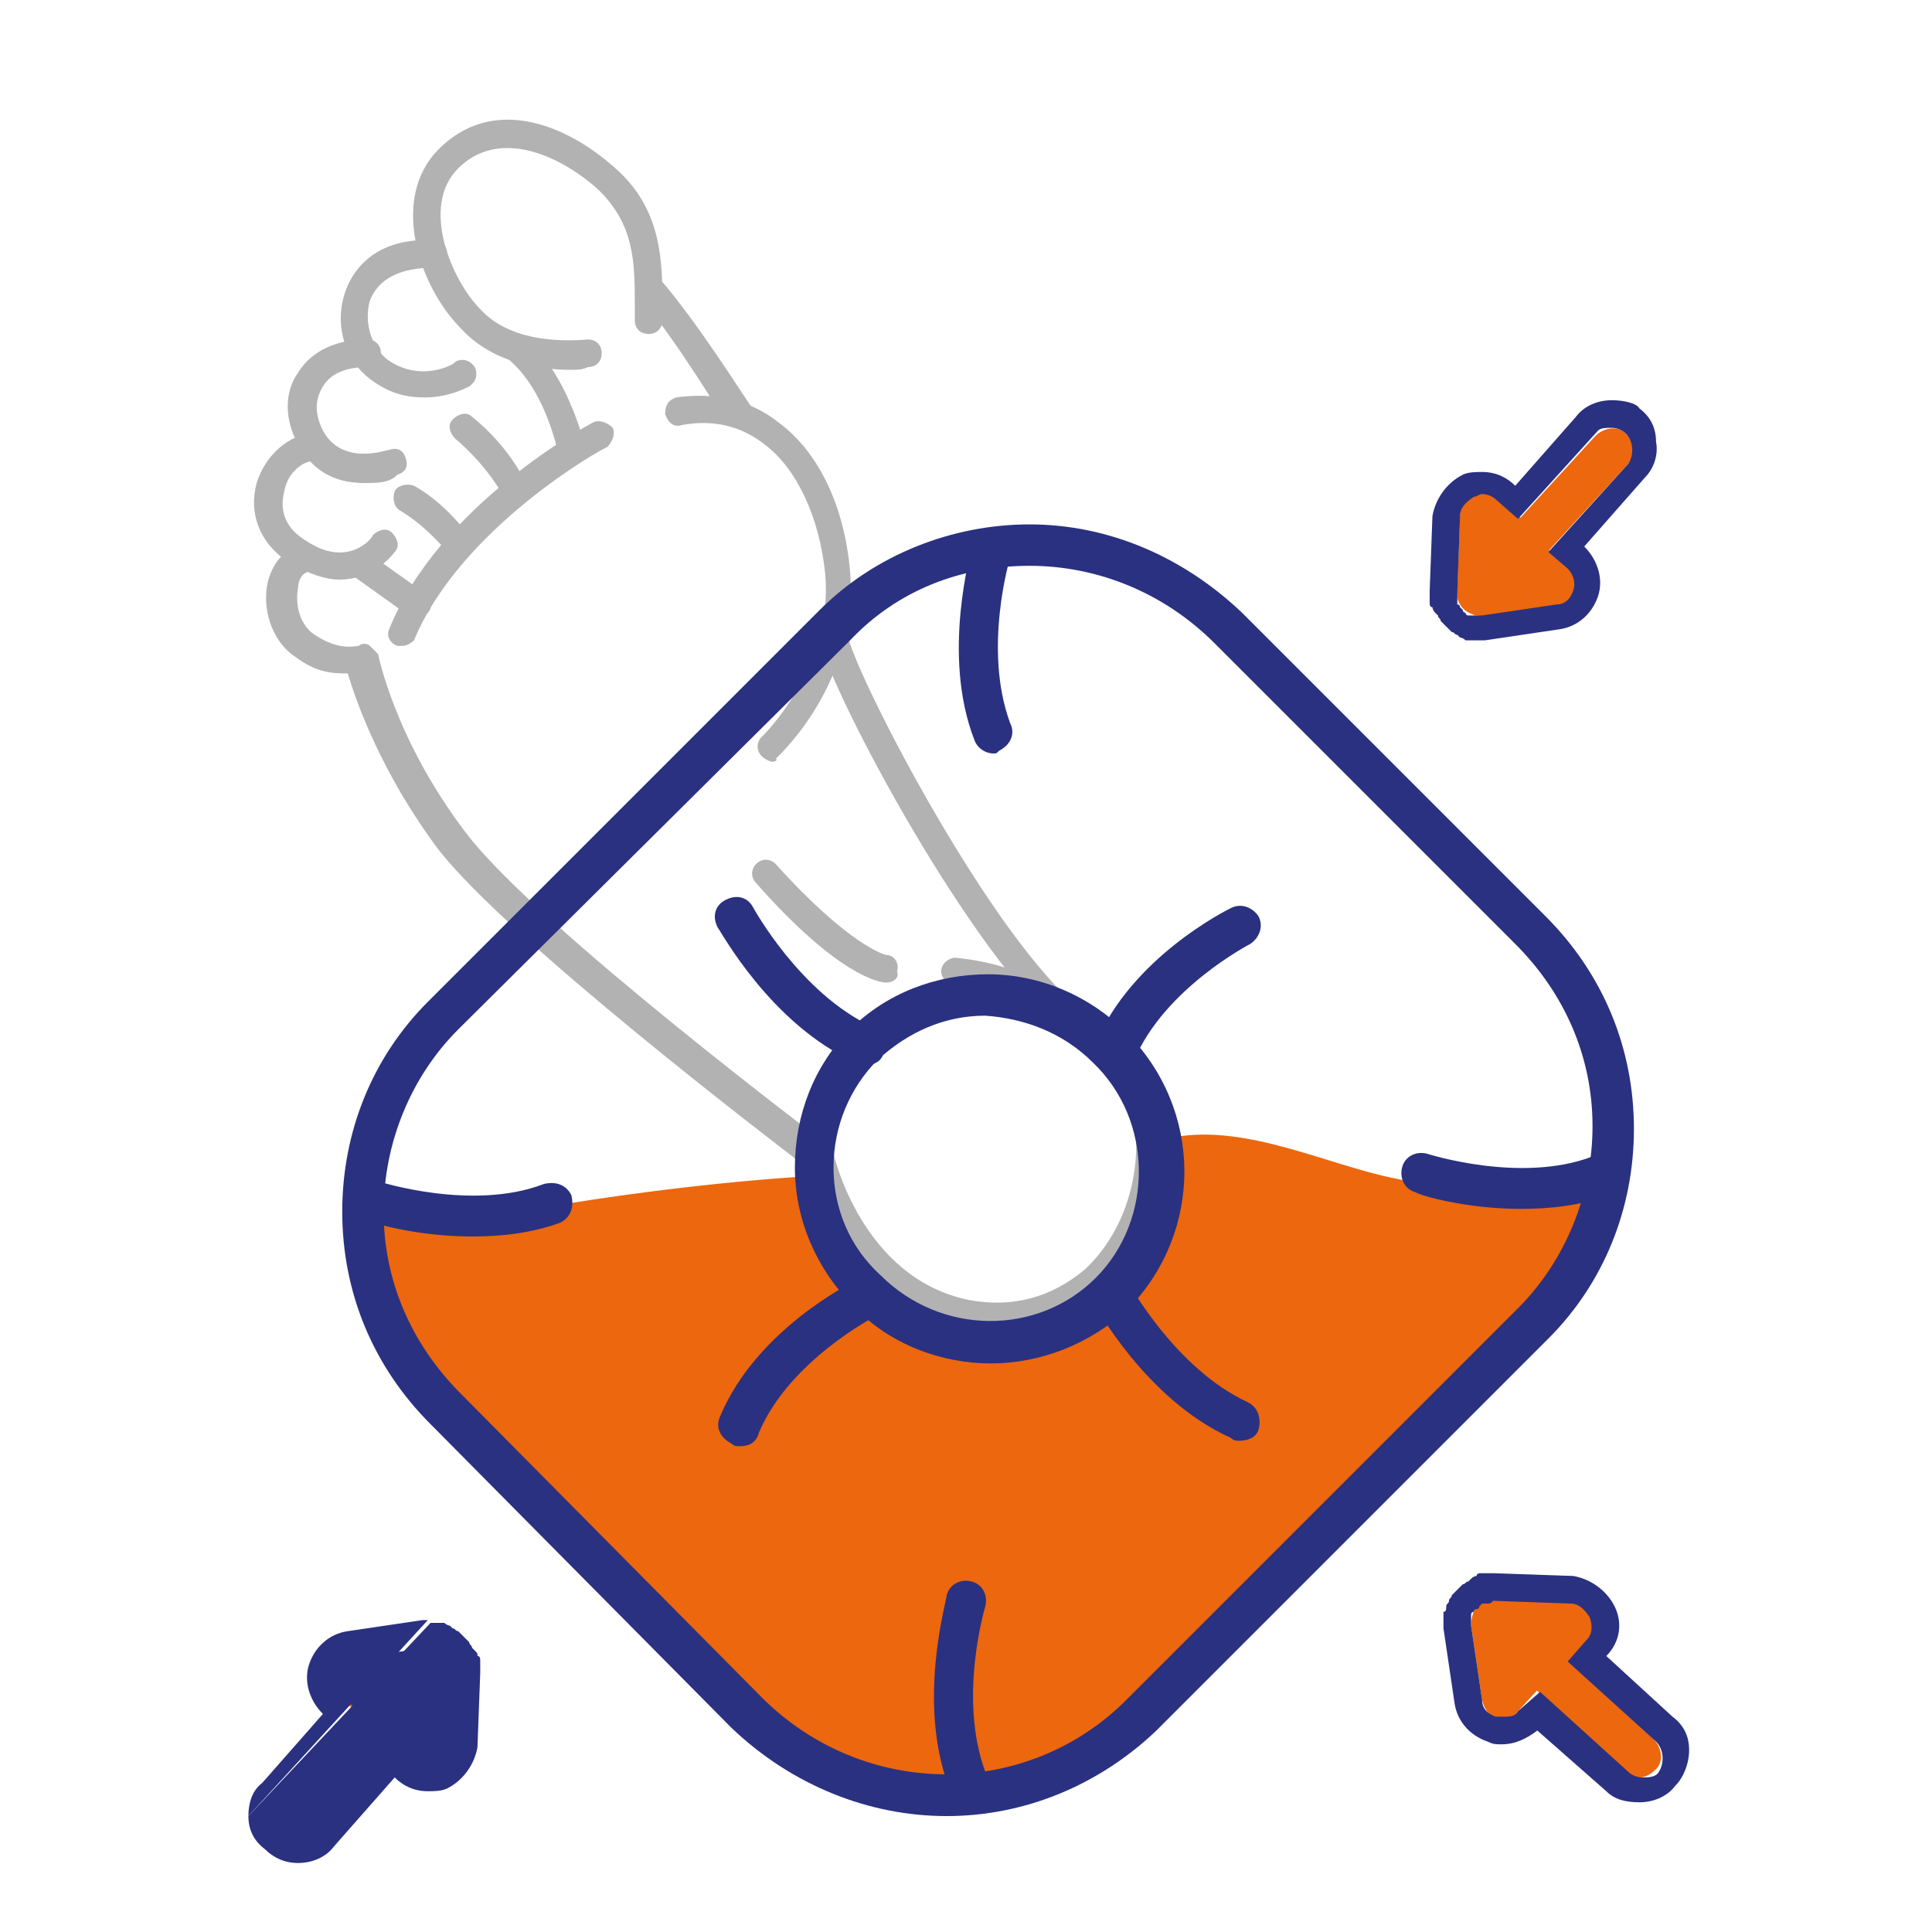 <?xml version="1.0" encoding="UTF-8"?> <svg xmlns="http://www.w3.org/2000/svg" xmlns:xlink="http://www.w3.org/1999/xlink" version="1.1" id="Capa_1" x="0px" y="0px" viewBox="0 0 70 70" style="enable-background:new 0 0 70 70;" xml:space="preserve"> <style type="text/css"> .st0{fill:#B3B2B2;} .st1{fill:#EC670D;} .st2{fill:#2A3180;} </style> <g> <path class="st0" d="M38.9,37.5c-0.1,0-0.2,0-0.3-0.1c-3.3-2.6-8.4-12.1-8.9-14.2c-0.1-0.3,0.1-0.5,0.4-0.6 c0.3-0.1,0.5,0.1,0.6,0.4c0.4,1.7,5.3,11.1,8.5,13.6c0.2,0.2,0.3,0.5,0.1,0.7C39.2,37.4,39.1,37.5,38.9,37.5z"></path> </g> <g> <path class="st0" d="M28,27.6c-0.1,0-0.3-0.1-0.4-0.2c-0.2-0.2-0.2-0.5,0-0.7c0,0,2.6-2.5,2.3-5.9c-0.2-2-1-3.8-2.2-4.7 c-0.9-0.7-1.9-0.9-3-0.7c-0.3,0.1-0.5-0.1-0.6-0.4c0-0.3,0.1-0.5,0.4-0.6c1.4-0.2,2.7,0.1,3.7,0.9c1.5,1.1,2.4,3.1,2.6,5.4 c0.3,4-2.5,6.6-2.7,6.8C28.2,27.5,28.1,27.6,28,27.6z"></path> </g> <g> <path class="st0" d="M26.7,15.5c-0.2,0-0.3-0.1-0.4-0.2c0,0-1.8-3-3.1-4.5c-0.2-0.2-0.2-0.5,0-0.7c0.2-0.2,0.5-0.2,0.7,0 c1.4,1.6,3.2,4.5,3.3,4.6c0.1,0.2,0.1,0.5-0.2,0.7C26.8,15.4,26.8,15.5,26.7,15.5z"></path> </g> <g> <path class="st0" d="M20.7,13.4c-1.3,0-2.9-0.3-4-1.5c-1.5-1.5-2.6-4.7-0.8-6.5c1.9-1.9,4.5-1,6.4,0.7c1.7,1.5,1.7,3.4,1.7,5l0,0.5 c0,0.3-0.2,0.5-0.5,0.5c-0.3,0-0.5-0.2-0.5-0.5l0-0.5c0-1.6,0-3-1.4-4.3c-1.5-1.3-3.6-2.1-5-0.7c-1.4,1.4-0.2,4.1,0.8,5.1 c1,1.1,2.7,1.2,3.9,1.1c0.3,0,0.5,0.2,0.5,0.5c0,0.3-0.2,0.5-0.5,0.5C21.1,13.4,20.9,13.4,20.7,13.4z"></path> </g> <g> <path class="st0" d="M14.6,23.4c-0.1,0-0.1,0-0.2,0c-0.3-0.1-0.4-0.4-0.3-0.6c1.8-4.5,7.2-7.4,7.4-7.5c0.2-0.1,0.5,0,0.7,0.2 c0.1,0.2,0,0.5-0.2,0.7c-0.1,0-5.3,2.9-7,7C15,23.2,14.8,23.4,14.6,23.4z"></path> </g> <g> <path class="st0" d="M20.7,16.7c-0.2,0-0.4-0.1-0.5-0.3c0,0,0-0.1,0-0.1c-0.2-0.8-0.7-2.4-1.8-3.3c-0.2-0.2-0.2-0.5,0-0.7 c0.2-0.2,0.5-0.2,0.7,0c1.3,1.2,1.8,2.9,2.1,3.8c0.1,0.3-0.1,0.6-0.3,0.6C20.8,16.7,20.7,16.7,20.7,16.7z"></path> </g> <g> <path class="st0" d="M15.4,14.4c-0.6,0-1.2-0.1-1.9-0.6c-1-0.7-1.4-2-1-3.2c0.2-0.6,0.9-2,3.2-1.9c0.3,0,0.5,0.2,0.5,0.5 c0,0.3-0.3,0.5-0.5,0.5c-1.2,0-2,0.4-2.3,1.2c-0.2,0.7,0,1.6,0.6,2.1c1.2,0.9,2.5,0.2,2.5,0.1c0.2-0.1,0.5-0.1,0.7,0.2 c0.1,0.2,0.1,0.5-0.2,0.7C17,14,16.3,14.4,15.4,14.4z"></path> </g> <g> <path class="st0" d="M18.6,18.2c-0.2,0-0.3-0.1-0.4-0.3c-0.7-1.2-1.7-2-1.7-2c-0.2-0.2-0.3-0.5-0.1-0.7c0.2-0.2,0.5-0.3,0.7-0.1 c0,0,1.2,0.9,1.9,2.3c0.1,0.2,0,0.5-0.2,0.7C18.8,18.2,18.7,18.2,18.6,18.2z"></path> </g> <g> <path class="st0" d="M16.6,20.2c-0.2,0-0.3-0.1-0.4-0.2c0,0-0.7-0.9-1.7-1.5c-0.2-0.1-0.3-0.4-0.2-0.7c0.1-0.2,0.4-0.3,0.7-0.2 c1.1,0.6,1.9,1.7,2,1.8c0.2,0.2,0.1,0.5-0.1,0.7C16.8,20.1,16.7,20.2,16.6,20.2z"></path> </g> <g> <path class="st0" d="M13.2,17.5c-0.9,0-1.8-0.3-2.4-1.4c-0.5-0.9-0.5-1.9,0-2.6c0.5-0.8,1.4-1.2,2.5-1.2c0.3,0,0.5,0.2,0.5,0.5 c0,0.3-0.2,0.5-0.5,0.5c-0.7,0-1.3,0.2-1.6,0.7c-0.3,0.5-0.3,1,0,1.6c0.7,1.3,2.3,0.7,2.4,0.7c0.3-0.1,0.5,0,0.6,0.3 c0.1,0.3,0,0.5-0.3,0.6C14.1,17.5,13.7,17.5,13.2,17.5z"></path> </g> <g> <path class="st0" d="M15.1,22.4c-0.1,0-0.2,0-0.3-0.1l-2.1-1.5c-0.2-0.2-0.3-0.5-0.1-0.7c0.2-0.2,0.5-0.3,0.7-0.1l2.1,1.5 c0.2,0.2,0.3,0.5,0.1,0.7C15.4,22.3,15.2,22.4,15.1,22.4z"></path> </g> <g> <path class="st0" d="M12.3,21c-0.5,0-1.1-0.2-1.8-0.6c-1.1-0.7-1.5-1.8-1.2-2.9c0.3-1,1.2-1.8,2.1-1.8c0.3,0,0.5,0.2,0.5,0.5 c0,0.3-0.2,0.5-0.5,0.5c-0.5,0-1,0.5-1.1,1.1c-0.1,0.4-0.2,1.2,0.8,1.8c1.5,1,2.4-0.1,2.4-0.2c0.2-0.2,0.5-0.3,0.7-0.1 c0.2,0.2,0.3,0.5,0.1,0.7C14,20.4,13.3,21,12.3,21z"></path> </g> <g> <path class="st0" d="M35.9,48.2c-0.4,0-0.8,0-1.2-0.1c-4.1-0.8-5.3-5-5.6-5.9c-1.3-1-10.6-8.1-13.2-11.4c-2.1-2.8-3-5.4-3.3-6.4 c-0.5,0-1.1,0-1.9-0.6c-0.9-0.6-1.2-1.8-1-2.7c0.2-0.8,0.7-1.3,1.4-1.4c0.3,0,0.5,0.2,0.6,0.4c0,0.3-0.2,0.5-0.4,0.6 c-0.4,0-0.5,0.4-0.5,0.6c-0.1,0.5,0,1.3,0.6,1.7c0.9,0.6,1.5,0.4,1.6,0.4c0.1-0.1,0.3-0.1,0.4,0c0.1,0.1,0.2,0.2,0.3,0.3 c0,0,0.6,3.1,3.2,6.5c2.6,3.4,13,11.2,13.1,11.3c0.1,0.1,0.2,0.2,0.2,0.3c0,0,1,4.5,4.9,5.3c1.6,0.3,3-0.1,4.2-1.1 c1.4-1.3,2.1-3.4,1.8-5.5c-0.3-2-3.2-4.5-6.5-4.8c-0.3,0-0.5-0.3-0.5-0.5c0-0.3,0.3-0.5,0.5-0.5c3.5,0.3,7,2.9,7.4,5.6 c0.3,2.4-0.5,4.8-2.1,6.4C38.6,47.7,37.3,48.2,35.9,48.2z"></path> </g> <g> <path class="st0" d="M32.1,35.6C32.1,35.6,32.1,35.6,32.1,35.6c-0.2,0-1.7-0.2-4.7-3.6c-0.2-0.2-0.2-0.5,0-0.7 c0.2-0.2,0.5-0.2,0.7,0c2.7,3,4,3.3,4,3.3c0.3,0,0.5,0.3,0.4,0.6C32.6,35.4,32.4,35.6,32.1,35.6z"></path> </g> <g> <path class="st1" d="M53.6,22.3c-0.3,0-0.6-0.2-0.7-0.4c-0.2-0.3-0.1-0.7,0.1-0.9l1.5-1.5c0.3-0.3,0.8-0.3,1.1,0l1.3,1.1 c0.2,0.2,0.3,0.5,0.2,0.8c-0.1,0.3-0.3,0.5-0.7,0.6l-2.7,0.4C53.6,22.3,53.6,22.3,53.6,22.3z"></path> </g> <g> <path class="st1" d="M53.6,22.3c-0.1,0-0.2,0-0.3-0.1c-0.3-0.1-0.5-0.4-0.5-0.8l0.1-2.8c0-0.3,0.2-0.6,0.5-0.7 c0.3-0.1,0.6-0.1,0.8,0.1l1.3,1.1c0.3,0.3,0.4,0.8,0.1,1.1L54.2,22C54,22.2,53.8,22.3,53.6,22.3z"></path> </g> <g> <path class="st1" d="M55.1,20.7c-0.2,0-0.4-0.1-0.5-0.2c-0.3-0.3-0.4-0.8-0.1-1.1l3.3-3.6c0.3-0.3,0.8-0.4,1.1-0.1 c0.3,0.3,0.4,0.8,0.1,1.1l-3.3,3.6C55.6,20.6,55.3,20.7,55.1,20.7z"></path> </g> <g> <path class="st2" d="M58.4,15.5c0.2,0,0.4,0.1,0.5,0.2c0.3,0.3,0.3,0.8,0.1,1.1l-2.9,3.2l0.7,0.6c0.2,0.2,0.3,0.5,0.2,0.8 c-0.1,0.3-0.3,0.5-0.6,0.5l-2.7,0.4c0,0,0,0,0,0c0,0,0,0-0.1,0c0,0,0,0,0,0c0,0,0,0-0.1,0c0,0,0,0-0.1,0c0,0-0.1,0-0.1,0 c0,0,0,0-0.1,0c0,0,0,0,0,0c0,0-0.1,0-0.1-0.1c0,0-0.1,0-0.1-0.1c0,0-0.1-0.1-0.1-0.1c0,0,0-0.1-0.1-0.1c0,0,0,0,0,0c0,0,0,0,0-0.1 c0,0,0-0.1,0-0.1c0,0,0-0.1,0-0.1c0,0,0,0,0-0.1l0.1-2.8c0-0.3,0.2-0.5,0.5-0.7c0.1,0,0.2-0.1,0.3-0.1c0.2,0,0.4,0.1,0.5,0.2 l0.8,0.7l2.9-3.2C58,15.5,58.2,15.5,58.4,15.5 M58.4,14.5L58.4,14.5c-0.5,0-1,0.2-1.3,0.6l-2.2,2.5l0,0c-0.3-0.3-0.7-0.5-1.2-0.5 c-0.2,0-0.5,0-0.7,0.1c-0.6,0.3-1,0.9-1.1,1.5l-0.1,2.7c0,0.1,0,0.1,0,0.2c0,0.1,0,0.2,0,0.2c0,0.1,0,0.2,0.1,0.2 c0,0,0,0.1,0.1,0.2c0,0,0.1,0.1,0.1,0.1c0,0.1,0.1,0.1,0.1,0.2c0.1,0.1,0.1,0.1,0.2,0.2c0.1,0.1,0.1,0.1,0.2,0.2 c0.1,0,0.1,0.1,0.2,0.1c0,0,0.1,0.1,0.1,0.1c0.1,0,0.2,0.1,0.2,0.1c0.1,0,0.1,0,0.2,0c0.1,0,0.1,0,0.2,0l0,0c0,0,0,0,0.1,0 c0,0,0.1,0,0.2,0l2.7-0.4c0.7-0.1,1.2-0.6,1.4-1.2c0.2-0.6,0-1.3-0.5-1.8l2.2-2.5c0.3-0.3,0.5-0.8,0.4-1.3c0-0.5-0.2-0.9-0.6-1.2 C59.3,14.6,58.8,14.5,58.4,14.5"></path> </g> <g> <path class="st1" d="M14.1,62.8c-0.2,0-0.4-0.1-0.5-0.2l-1.3-1.1c-0.2-0.2-0.3-0.5-0.2-0.8c0.1-0.3,0.3-0.5,0.7-0.6l2.7-0.4 c0.3-0.1,0.7,0.1,0.8,0.4c0.2,0.3,0.1,0.7-0.1,0.9l-1.5,1.5C14.5,62.7,14.3,62.8,14.1,62.8z"></path> </g> <g> <path class="st1" d="M15.5,64c-0.2,0-0.4-0.1-0.5-0.2l-1.3-1.1c-0.3-0.3-0.4-0.8-0.1-1.1l1.4-1.6c0.2-0.3,0.6-0.3,0.9-0.2 c0.3,0.1,0.5,0.4,0.5,0.8l-0.1,2.8c0,0.3-0.2,0.6-0.5,0.7C15.7,64,15.6,64,15.5,64z"></path> </g> <g> <path class="st1" d="M10.8,66.5c-0.2,0-0.4-0.1-0.5-0.2c-0.3-0.3-0.4-0.8-0.1-1.1l3.3-3.6c0.3-0.3,0.8-0.4,1.1-0.1 c0.3,0.3,0.4,0.8,0.1,1.1l-3.3,3.6C11.2,66.4,11,66.5,10.8,66.5z"></path> </g> <g> <path class="st2" d="M15.5,59.7C15.5,59.7,15.5,59.7,15.5,59.7C15.5,59.7,15.5,59.7,15.5,59.7c0.1,0,0.1,0,0.1,0c0,0,0,0,0.1,0 c0,0,0.1,0,0.1,0c0,0,0,0,0.1,0c0,0,0,0,0,0c0,0,0.1,0,0.1,0.1c0,0,0.1,0,0.1,0.1c0,0,0.1,0.1,0.1,0.1c0,0,0.1,0.1,0.1,0.1 c0,0,0,0,0,0c0,0,0,0,0,0.1c0,0,0,0.1,0,0.1c0,0,0,0.1,0,0.1c0,0,0,0,0,0.1l-0.1,2.8c0,0.3-0.2,0.5-0.5,0.7c-0.1,0-0.2,0.1-0.3,0.1 c-0.2,0-0.4-0.1-0.5-0.2l-0.8-0.7l-2.9,3.2c-0.1,0.2-0.4,0.2-0.6,0.2c-0.2,0-0.4-0.1-0.5-0.2c-0.3-0.3-0.3-0.8-0.1-1.1L13,62 l-0.7-0.6c-0.2-0.2-0.3-0.5-0.2-0.8s0.3-0.5,0.6-0.5L15.5,59.7C15.5,59.7,15.5,59.7,15.5,59.7"></path> </g> <g> <path class="st2" d="M9,65.8c0,0.5,0.2,0.9,0.6,1.2c0.3,0.3,0.7,0.5,1.2,0.5c0.5,0,1-0.2,1.3-0.6l2.2-2.5l0,0 c0.3,0.3,0.7,0.5,1.2,0.5c0.2,0,0.5,0,0.7-0.1c0.6-0.3,1-0.9,1.1-1.5l0.1-2.7c0-0.1,0-0.1,0-0.2c0-0.1,0-0.2,0-0.2 c0-0.1,0-0.2-0.1-0.2c0-0.1,0-0.1-0.1-0.2c0,0-0.1-0.1-0.1-0.1c0-0.1-0.1-0.1-0.1-0.2c-0.1-0.1-0.1-0.1-0.2-0.2 c-0.1-0.1-0.1-0.1-0.2-0.2c-0.1,0-0.1-0.1-0.2-0.1c0,0-0.1-0.1-0.1-0.1c-0.1,0-0.2-0.1-0.2-0.1c-0.1,0-0.1,0-0.2,0 c-0.1,0-0.1,0-0.2,0l0,0c0,0,0,0-0.1,0"></path> </g> <g> <path class="st2" d="M15.5,58.7c0,0-0.1,0-0.2,0l-2.7,0.4c-0.7,0.1-1.2,0.6-1.4,1.2c-0.2,0.6,0,1.3,0.5,1.8l-2.2,2.5 C9.1,64.9,9,65.4,9,65.8"></path> </g> <g> <path class="st1" d="M54.5,62.3c-0.1,0-0.2,0-0.2,0c-0.3-0.1-0.5-0.3-0.6-0.7l-0.4-2.7c0-0.3,0.1-0.7,0.4-0.8 c0.3-0.2,0.7-0.1,0.9,0.1l1.5,1.5c0.3,0.3,0.3,0.8,0,1.1L55,62C54.9,62.2,54.7,62.3,54.5,62.3z"></path> </g> <g> <path class="st1" d="M55.7,60.9c-0.2,0-0.4-0.1-0.5-0.2l-1.6-1.4c-0.3-0.2-0.3-0.6-0.2-0.9c0.1-0.3,0.4-0.5,0.8-0.5l2.8,0.1 c0.3,0,0.6,0.2,0.7,0.5c0.1,0.3,0.1,0.6-0.1,0.8l-1.1,1.3C56.1,60.9,55.9,60.9,55.7,60.9z"></path> </g> <g> <path class="st1" d="M59.4,64.4c-0.2,0-0.4-0.1-0.5-0.2l-3.6-3.3c-0.3-0.3-0.4-0.8-0.1-1.1c0.3-0.3,0.8-0.4,1.1-0.1l3.6,3.3 c0.3,0.3,0.4,0.8,0.1,1.1C59.8,64.3,59.6,64.4,59.4,64.4z"></path> </g> <g> <path class="st2" d="M54.1,58C54.1,58,54.1,58,54.1,58l2.8,0.1c0.3,0,0.5,0.2,0.7,0.5c0.1,0.3,0.1,0.6-0.1,0.8l-0.7,0.8l3.2,2.9 c0.3,0.3,0.3,0.8,0.1,1.1c-0.1,0.2-0.4,0.2-0.6,0.2c-0.2,0-0.4-0.1-0.5-0.2l-3.2-2.9L55,62c-0.1,0.2-0.3,0.2-0.6,0.2 c-0.1,0-0.1,0-0.2,0c-0.3-0.1-0.5-0.3-0.5-0.6l-0.4-2.7c0,0,0-0.1,0-0.1c0,0,0-0.1,0-0.1c0,0,0-0.1,0-0.1c0,0,0-0.1,0-0.1 c0,0,0,0,0,0c0,0,0-0.1,0.1-0.1c0,0,0-0.1,0.1-0.1c0,0,0.1,0,0.1-0.1c0,0,0.1-0.1,0.1-0.1c0,0,0,0,0,0c0,0,0,0,0.1,0 c0,0,0.1,0,0.1,0C54,58.1,54,58.1,54.1,58C54.1,58,54.1,58,54.1,58 M54.1,57c0,0-0.1,0-0.2,0c-0.1,0-0.2,0-0.2,0 c-0.1,0-0.2,0-0.2,0.1c0,0-0.1,0-0.2,0.1c0,0-0.1,0.1-0.1,0.1c-0.1,0-0.1,0.1-0.2,0.1c-0.1,0.1-0.1,0.1-0.2,0.2 c-0.1,0.1-0.1,0.1-0.2,0.2c0,0.1-0.1,0.1-0.1,0.2c0,0.1-0.1,0.1-0.1,0.2c0,0.1,0,0.2-0.1,0.2c0,0.1,0,0.1,0,0.2c0,0.1,0,0.2,0,0.2 c0,0.1,0,0.1,0,0.2l0.4,2.7c0.1,0.7,0.6,1.2,1.2,1.4c0.2,0.1,0.3,0.1,0.5,0.1c0.5,0,0.9-0.2,1.3-0.5l2.5,2.2 c0.3,0.3,0.7,0.4,1.2,0.4c0.5,0,1-0.2,1.3-0.6c0.3-0.3,0.5-0.8,0.5-1.3c0-0.5-0.2-0.9-0.6-1.2l-2.4-2.2l0,0 c0.5-0.5,0.6-1.2,0.3-1.8c-0.3-0.6-0.9-1-1.5-1.1L54.1,57C54.2,57,54.1,57,54.1,57"></path> </g> <g> <path class="st1" d="M13.3,42.4c0,0,0.2,2.4,6.1,1.4c5.8-1,10.2-1.2,10.2-1.2s0.3,6,6.2,6.1c5.9,0.1,6.4-5.1,6.3-7.4 c2.6-0.7,5.5,0.7,8,1.3c2.5,0.6,8.3,1.2,8.5-1.3c0.5,2.2-1,4.8-4.9,8.7c-3.9,3.9-11.7,12.5-15.2,14.3c-3.5,1.7-7.3,0.7-10.8-1.8 c-3.5-2.5-11.2-10.9-13-13C12.8,47.3,13.3,42.4,13.3,42.4"></path> </g> <g> <path class="st2" d="M34.3,65.8c-2.8,0-5.6-1.1-7.8-3.2l-10.9-11c-2.1-2.1-3.2-4.8-3.2-7.7c0-2.9,1.1-5.6,3.1-7.6l14.2-14.2 c2-2,4.8-3.1,7.6-3.1c2.9,0,5.6,1.2,7.7,3.2L56,33.2c2.1,2.1,3.2,4.8,3.2,7.7c0,2.9-1.1,5.6-3.1,7.6L41.9,62.7 C39.8,64.7,37.1,65.8,34.3,65.8z M37.3,20.5c-2.5,0-4.8,0.9-6.5,2.7L16.6,37.3c-1.7,1.7-2.7,4.1-2.7,6.6c0,2.5,1,4.8,2.8,6.6 l10.9,11c3.7,3.7,9.6,3.7,13.2,0.1L55,47.4c1.7-1.7,2.7-4.1,2.7-6.6c0-2.5-1-4.8-2.8-6.6L44,23.3C42.2,21.5,39.8,20.5,37.3,20.5 C37.3,20.5,37.3,20.5,37.3,20.5z M35.9,49.4c-1.8,0-3.7-0.7-5-2.1c-1.3-1.3-2.1-3.1-2.1-5c0-1.9,0.7-3.7,2-5l0,0c1.3-1.3,3.1-2,5-2 c1.9,0,3.7,0.8,5,2.1c2.8,2.8,2.8,7.2,0.1,10C39.5,48.7,37.7,49.4,35.9,49.4z M31.8,38.4c-1,1-1.6,2.4-1.6,3.9 c0,1.5,0.6,2.9,1.7,3.9c2.2,2.2,5.7,2.2,7.8,0.1c2.1-2.1,2.1-5.7-0.1-7.8c-1.1-1.1-2.5-1.6-3.9-1.7C34.2,36.8,32.9,37.4,31.8,38.4 L31.8,38.4z"></path> </g> <g> <path class="st1" d="M40.3,46.9c0,0,1.7,3.3,4.6,4.6"></path> </g> <g> <path class="st2" d="M44.9,52.2c-0.1,0-0.2,0-0.3-0.1c-3.1-1.4-4.9-4.8-5-4.9c-0.2-0.4-0.1-0.8,0.3-1c0.4-0.2,0.8-0.1,1,0.3 c0,0,1.7,3.1,4.3,4.3c0.4,0.2,0.5,0.6,0.4,1C45.5,52.1,45.2,52.2,44.9,52.2z"></path> </g> <g> <path class="st1" d="M51.5,42.6c0,0,3.6,1.2,6.5,0.1"></path> </g> <g> <path class="st2" d="M55.1,43.8c-2,0-3.7-0.5-3.8-0.6c-0.4-0.1-0.6-0.5-0.5-0.9c0.1-0.4,0.5-0.6,0.9-0.5c0,0,3.4,1.1,6,0.1 c0.4-0.1,0.8,0,1,0.4c0.1,0.4,0,0.8-0.4,1C57.2,43.7,56.1,43.8,55.1,43.8z"></path> </g> <g> <path class="st1" d="M13.5,43.5c0,0,3.6,1.2,6.5,0.1"></path> </g> <g> <path class="st2" d="M17.1,44.8c-2,0-3.7-0.5-3.8-0.6c-0.4-0.1-0.6-0.5-0.5-0.9c0.1-0.4,0.5-0.6,0.9-0.5c0,0,3.4,1.1,6,0.1 c0.4-0.1,0.8,0,1,0.4c0.1,0.4,0,0.8-0.4,1C19.2,44.7,18.1,44.8,17.1,44.8z"></path> </g> <g> <path class="st1" d="M35.1,58.1c0,0-1.1,3.6,0,6.5"></path> </g> <g> <path class="st2" d="M35.1,65.3c-0.3,0-0.6-0.2-0.7-0.5c-1.2-3.1-0.1-6.8-0.1-7c0.1-0.4,0.5-0.6,0.9-0.5c0.4,0.1,0.6,0.5,0.5,0.9 c0,0-1,3.3,0,6c0.2,0.4,0,0.8-0.4,1C35.3,65.3,35.2,65.3,35.1,65.3z"></path> </g> <g> <path class="st1" d="M35.9,20.1c0,0-1.1,3.6,0,6.5"></path> </g> <g> <path class="st2" d="M36,27.3c-0.3,0-0.6-0.2-0.7-0.5c-1.2-3.1-0.1-6.8-0.1-7c0.1-0.4,0.5-0.6,0.9-0.5c0.4,0.1,0.6,0.5,0.5,0.9 c0,0-1,3.3,0,6c0.2,0.4,0,0.8-0.4,1C36.1,27.3,36.1,27.3,36,27.3z"></path> </g> <g> <path class="st1" d="M26.7,33.3c0,0,1.7,3.3,4.6,4.6"></path> </g> <g> <path class="st2" d="M31.3,38.6c-0.1,0-0.2,0-0.3-0.1c-3.1-1.4-4.9-4.8-5-4.9c-0.2-0.4-0.1-0.8,0.3-1c0.4-0.2,0.8-0.1,1,0.3 c0,0,1.7,3.1,4.3,4.3c0.4,0.2,0.5,0.6,0.4,1C31.9,38.5,31.6,38.6,31.3,38.6z"></path> </g> <g> <path class="st1" d="M31.4,47.1c0,0-3.3,1.7-4.5,4.5"></path> </g> <g> <path class="st2" d="M26.8,52.4c-0.1,0-0.2,0-0.3-0.1c-0.4-0.2-0.6-0.6-0.4-1c1.3-3.1,4.7-4.8,4.9-4.9c0.4-0.2,0.8,0,1,0.3 c0.2,0.4,0,0.8-0.3,1c0,0-3.1,1.6-4.2,4.2C27.4,52.3,27.1,52.4,26.8,52.4z"></path> </g> <g> <path class="st1" d="M44.9,33.6c0,0-3.3,1.7-4.5,4.5"></path> </g> <g> <path class="st2" d="M40.4,38.9c-0.1,0-0.2,0-0.3-0.1c-0.4-0.2-0.6-0.6-0.4-1c1.3-3.1,4.7-4.8,4.9-4.9c0.4-0.2,0.8,0,1,0.3 c0.2,0.4,0,0.8-0.3,1c0,0-3.1,1.6-4.2,4.2C41,38.7,40.7,38.9,40.4,38.9z"></path> </g> </svg> 